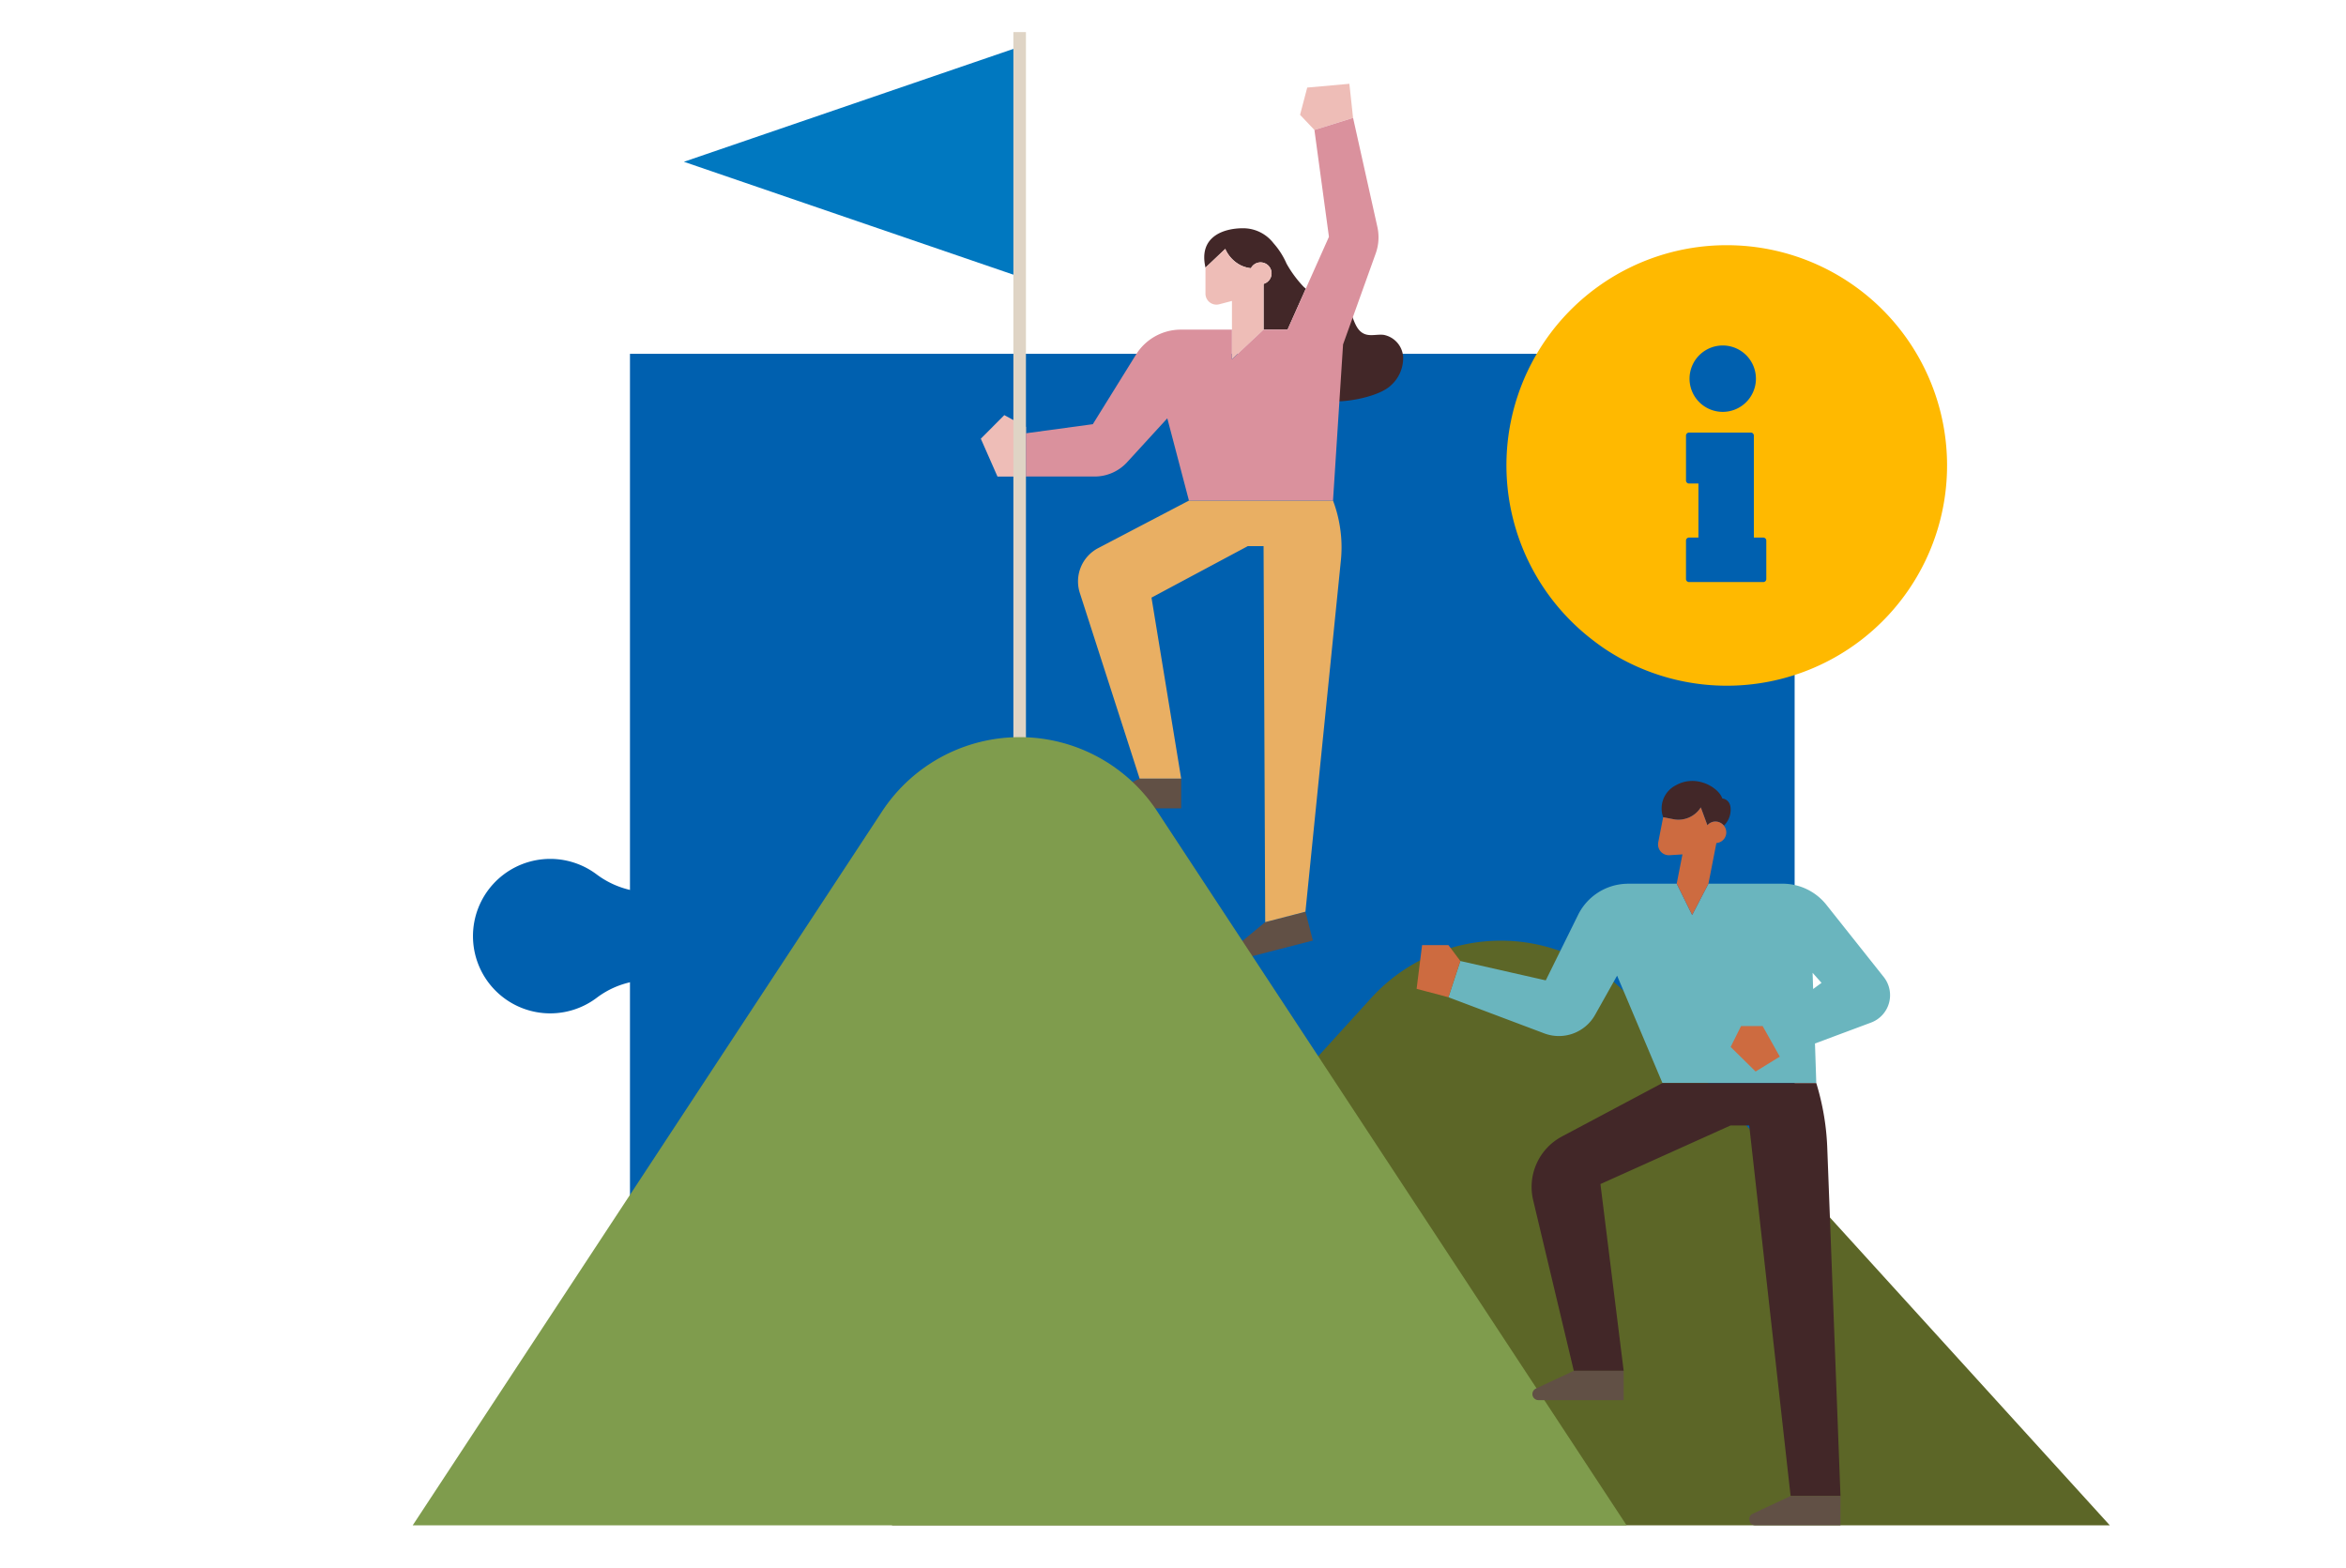 <?xml version="1.0" standalone="no"?>
<svg xmlns="http://www.w3.org/2000/svg" xmlns:xlink="http://www.w3.org/1999/xlink" width="540" height="361" viewBox="0 0 540 361">
  <defs>
    <clipPath id="clip-mod-_taking_control">
      <rect width="540" height="361"/>
    </clipPath>
  </defs>
  <g id="mod-_taking_control" data-name="mod- taking control" clip-path="url(#clip-mod-_taking_control)">
    <g id="Group_2682" data-name="Group 2682" transform="translate(21.197 -53.537)">
      <g id="Group_2666" data-name="Group 2666" transform="translate(87.695 134.981)">
        <g id="Group_2664" data-name="Group 2664" transform="translate(36.114)">
          <rect id="Rectangle_562" data-name="Rectangle 562" width="268.082" height="268.081" fill="#0060af"/>
        </g>
        <g id="Group_2665" data-name="Group 2665" transform="translate(0 116.271)">
          <path id="Path_2286" data-name="Path 2286" d="M115.727,139.15a20.47,20.47,0,0,1-8.253-3.669,17.779,17.779,0,1,0,.056,28.3,20.038,20.038,0,0,1,8.2-3.634Z" transform="translate(-78.981 -131.881)" fill="#0060af"/>
        </g>
      </g>
      <path id="Path_2287" data-name="Path 2287" d="M395.276,273.48,284.929,152.095a40.319,40.319,0,0,0-59.669,0L114.915,273.48Z" transform="translate(69.162 131.172)" fill="#5c6627"/>
      <g id="Group_2668" data-name="Group 2668" transform="translate(325.549 109.98)">
        <path id="Path_2288" data-name="Path 2288" d="M218.367,79.212a50.666,50.666,0,0,0-30.8,90.925c1.027.789,2.068,1.553,3.154,2.261a50.7,50.7,0,1,0,27.649-93.186Z" transform="translate(-167.659 -79.212)" fill="#ffb900"/>
        <g id="Group_2667" data-name="Group 2667" transform="translate(41.336 23.083)">
          <path id="Path_2289" data-name="Path 2289" d="M191.013,87.818a7.64,7.64,0,1,1-7.639,7.642A7.65,7.65,0,0,1,191.013,87.818Z" transform="translate(-182.559 -87.818)" fill="#0060af"/>
          <path id="Path_2290" data-name="Path 2290" d="M183.07,120.157a.7.7,0,0,1,.7-.7h2.159V107.017h-2.159a.7.7,0,0,1-.7-.7V95.99a.7.7,0,0,1,.7-.7h14.221a.7.7,0,0,1,.7.7v23.47h2.162a.7.7,0,0,1,.7.7V129a.7.7,0,0,1-.7.7H183.767a.7.7,0,0,1-.7-.7Z" transform="translate(-183.07 -75.243)" fill="#0060af"/>
        </g>
      </g>
      <g id="Group_2675" data-name="Group 2675" transform="translate(73.802 60.922)">
        <g id="Group_2674" data-name="Group 2674" transform="translate(62.42)">
          <g id="Group_2672" data-name="Group 2672" transform="translate(68.345 11.903)">
            <g id="Group_2671" data-name="Group 2671">
              <path id="Path_2291" data-name="Path 2291" d="M133.394,129.135a1.419,1.419,0,0,0,.6,2.7h17.823v-6.85h-9.568Z" transform="translate(-105.696 34.95)" fill="#615045"/>
              <path id="Path_2292" data-name="Path 2292" d="M144.472,145.037a1.415,1.415,0,0,0-.469,1.451h0a1.42,1.42,0,0,0,1.73,1.019l17.252-4.463-1.714-6.633-9.262,2.4Z" transform="translate(-86.55 54.166)" fill="#615045"/>
              <path id="Path_2293" data-name="Path 2293" d="M191.2,107.278a30.076,30.076,0,0,0-1.607-6.148H156.43l-20.895,10.936a8.655,8.655,0,0,0-4.222,10.321l13.765,42.736h9.568l-6.834-41.663,22.155-11.845h3.64l.376,86.542,9.262-2.4,8.162-80.9A30.052,30.052,0,0,0,191.2,107.278Z" transform="translate(-108.524 -5.185)" fill="#e9af63"/>
              <path id="Path_2294" data-name="Path 2294" d="M140.853,101.13Z" transform="translate(-92.508 -5.186)" fill="#e9af63"/>
              <path id="Path_2295" data-name="Path 2295" d="M140.579,101.13Z" transform="translate(-92.233 -5.186)" fill="#e9af63"/>
              <g id="Group_2669" data-name="Group 2669" transform="translate(51.424 33.259)">
                <path id="Path_2296" data-name="Path 2296" d="M160.675,85.9a17.658,17.658,0,0,0-3-4.7,8.82,8.82,0,0,0-7.065-3.447c-4.267,0-10.276,1.827-8.589,9.058l4.549-4.308a7.676,7.676,0,0,0,3.559,3.774,7.145,7.145,0,0,0,2.35.676,2.519,2.519,0,1,1,2.91,3.6v10.533l5.517,0,4.208-9.442a5.1,5.1,0,0,1-.48-.392A26.41,26.41,0,0,1,160.675,85.9Z" transform="translate(-141.726 -77.759)" fill="#422728"/>
                <path id="Path_2297" data-name="Path 2297" d="M168.268,94.875a5.532,5.532,0,0,0-4.485-5.1c-1.459-.177-3.007.349-4.375-.193-1.722-.684-2.275-2.58-3-4.383l-2.435,6.783-.807,13.1c3.455-.019,9.8-1.309,12.277-3.669A8.446,8.446,0,0,0,168.268,94.875Z" transform="translate(-122.481 -65.241)" fill="#422728"/>
              </g>
              <g id="Group_2670" data-name="Group 2670">
                <path id="Path_2298" data-name="Path 2298" d="M122.554,99.222l3.832,8.709h6.554V96.508l-4.979-2.714Z" transform="translate(-122.554 -17.527)" fill="#eebdb7"/>
                <path id="Path_2299" data-name="Path 2299" d="M161.3,65.359l-9.7.871L149.95,72.5l3.3,3.484,8.9-2.773Z" transform="translate(-76.468 -65.359)" fill="#eebdb7"/>
                <path id="Path_2300" data-name="Path 2300" d="M155.2,82.738a2.455,2.455,0,0,0-2.91,1.242,7.145,7.145,0,0,1-2.35-.676,7.676,7.676,0,0,1-3.559-3.774l-4.549,4.308V89.83a2.527,2.527,0,0,0,3.1,2.462l2.993-.783v13.417l5.743-5.378L155.2,98.11l.005,0V87.577a2.512,2.512,0,0,0,0-4.839Z" transform="translate(-90.12 -41.521)" fill="#eebdb7"/>
              </g>
            </g>
          </g>
          <path id="Path_2301" data-name="Path 2301" d="M97.074,88.486l76.462-26.2V114.69Z" transform="translate(-97.074 -58.631)" fill="#0078c0"/>
          <g id="Group_2673" data-name="Group 2673" transform="translate(75.842)">
            <rect id="Rectangle_563" data-name="Rectangle 563" width="2.889" height="168.151" fill="#dfd4c5"/>
          </g>
          <path id="Path_2302" data-name="Path 2302" d="M207.318,93.377l-5.59-25.09-8.9,2.773,3.342,24.6-5.319,11.923-2.366,5.305-1.843,4.136,0,0h0l-5.517.005.008-.005h-.013l-1.532,1.438-5.743,5.378v-6.816H162.085a12.149,12.149,0,0,0-10.319,5.74l-9.946,16.029-15.393,2.089v9.956h15.814a10.13,10.13,0,0,0,7.465-3.286l9.259-10.115,4.981,18.942h33.163l.81-12.609.687-10.691.813-12.644,1.711-4.769.724-2.014,5.08-14.157A11.03,11.03,0,0,0,207.318,93.377Z" transform="translate(-47.695 -48.532)" fill="#da919d"/>
        </g>
        <path id="Path_2303" data-name="Path 2303" d="M353.216,302.862,245.17,138.505a37.891,37.891,0,0,0-63.322,0L73.8,302.862Z" transform="translate(-73.802 40.868)" fill="#7f9c4d"/>
      </g>
      <g id="Group_2681" data-name="Group 2681" transform="translate(304.878 233.297)">
        <g id="Group_2676" data-name="Group 2676" transform="translate(7.319)">
          <path id="Path_2304" data-name="Path 2304" d="M234.764,134.008H222.535l-3.747,7.213-3.559-7.213H204.073c-.233,0-.467.011-.7.024a12.862,12.862,0,0,0-10.842,7.148l-7.441,15.08L165.425,151.8l-2.744,8.347,22.056,8.312a9.556,9.556,0,0,0,11.7-4.257l5.075-9.028,10.434,24.714h35.411l-.3-9.1,9.962-3.715,2.945-1.1a6.729,6.729,0,0,0,2.918-10.49L251.377,141l-1.684-2.124a12.885,12.885,0,0,0-10.091-4.871Zm11.869,24.242-.123-3.726,2.055,2.307Z" transform="translate(-162.681 -110.349)" fill="#6ab5be"/>
          <path id="Path_2305" data-name="Path 2305" d="M189.991,131.273l1.518,4.115a2.424,2.424,0,0,1,2.985-.571,2.505,2.505,0,0,1,.813.663,5.1,5.1,0,0,0,1.532-3.229c.266-2.9-1.9-3.02-1.9-3.02-.794-2.486-5.989-5.716-10.71-3.026a5.958,5.958,0,0,0-2.9,7.336l2.352.459A6.079,6.079,0,0,0,189.991,131.273Z" transform="translate(-131.896 -125.187)" fill="#422728"/>
          <path id="Path_2306" data-name="Path 2306" d="M195.83,131.662a2.506,2.506,0,0,0-.813-.663,2.424,2.424,0,0,0-2.985.571l-1.518-4.115a6.079,6.079,0,0,1-6.311,2.725l-2.352-.459-1.132,5.788a2.49,2.49,0,0,0,2.527,2.967l3.042-.193-.327,1.668-.992,5.077,3.559,7.213,3.747-7.213.992-5.077.837-4.278a2.468,2.468,0,0,0,1.727-4.013Z" transform="translate(-132.419 -121.371)" fill="#cd6b40"/>
          <path id="Path_2307" data-name="Path 2307" d="M237.871,165.939a57.459,57.459,0,0,0-1.381-10.506c-.327-1.454-.705-2.894-1.145-4.318H199.933l-23.14,12.309a13.147,13.147,0,0,0-6.614,14.656l9.356,39.281h11.477l-5.348-42.991,29.963-13.494h4.284l9.527,85.3h11.48Z" transform="translate(-150.671 -81.572)" fill="#422728"/>
        </g>
        <g id="Group_2677" data-name="Group 2677" transform="translate(26.653 135.788)">
          <path id="Path_2308" data-name="Path 2308" d="M179.419,175.812l-8.723,4.082a1.4,1.4,0,0,0-.807,1.266h0a1.4,1.4,0,0,0,1.4,1.4H190.9v-6.749Z" transform="translate(-169.889 -175.812)" fill="#615045"/>
        </g>
        <g id="Group_2678" data-name="Group 2678" transform="translate(76.559 164.606)">
          <path id="Path_2309" data-name="Path 2309" d="M198.022,186.556l-8.723,4.082a1.4,1.4,0,0,0-.8,1.269h0a1.4,1.4,0,0,0,1.4,1.4H209.5v-6.749Z" transform="translate(-188.495 -186.556)" fill="#615045"/>
        </g>
        <g id="Group_2679" data-name="Group 2679" transform="translate(72.284 56.432)">
          <path id="Path_2310" data-name="Path 2310" d="M194.268,146.226h-4.975l-2.392,4.8,5.746,5.661,5.565-3.431Z" transform="translate(-186.901 -146.226)" fill="#cd6b40"/>
        </g>
        <g id="Group_2680" data-name="Group 2680" transform="translate(0 37.791)">
          <path id="Path_2311" data-name="Path 2311" d="M170.016,142.939l-2.745-3.662H161.21l-1.258,10.064,7.319,1.944Z" transform="translate(-159.952 -139.277)" fill="#cd6b40"/>
        </g>
      </g>
    </g>
  </g>
</svg>

